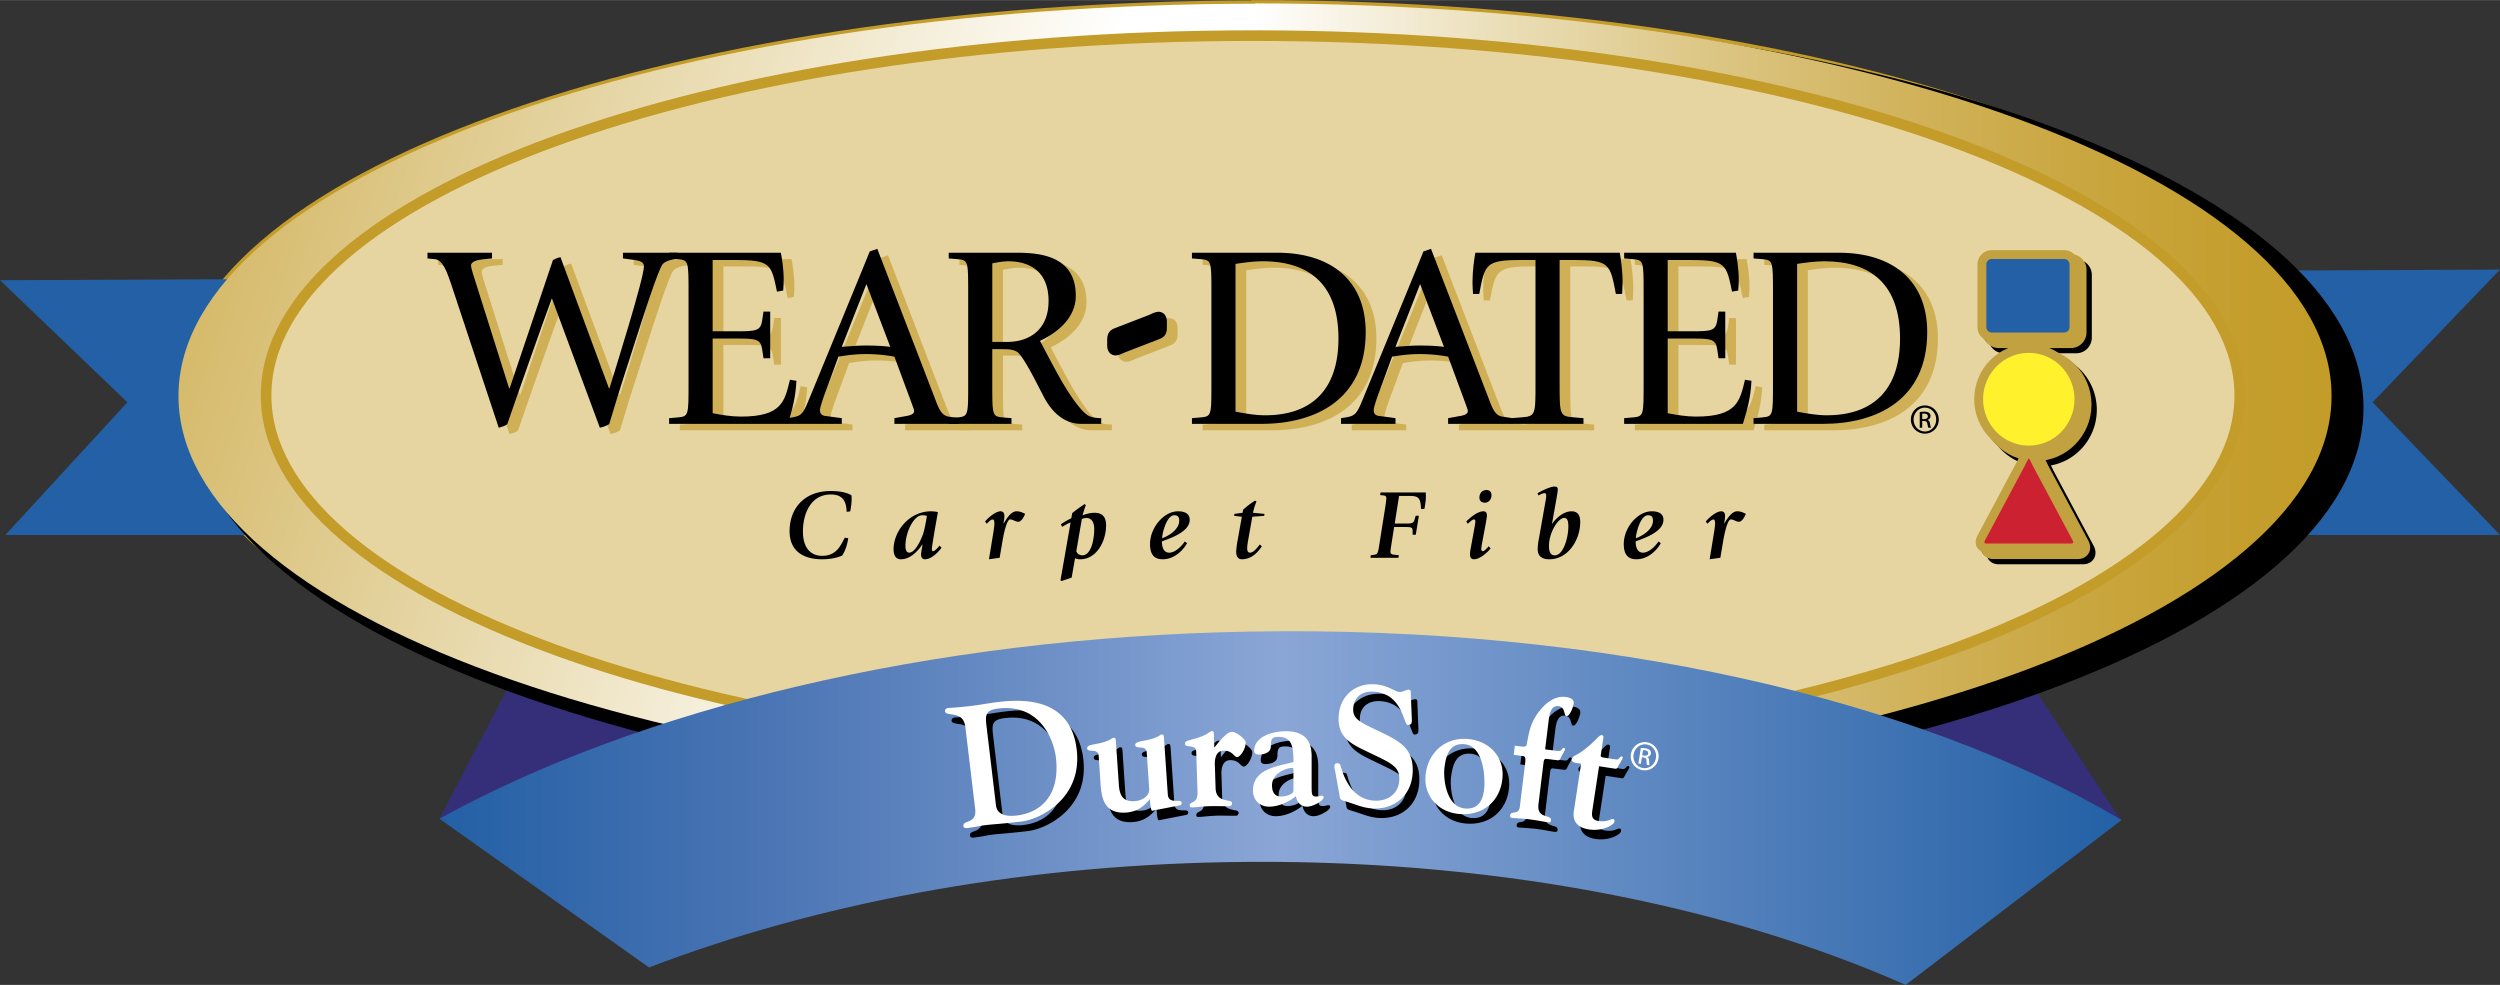 <svg xmlns="http://www.w3.org/2000/svg" width="2500" height="985" viewBox="0 0 379.007 149.301"><rect x="0" y="0" width="379.007" height="149.301" fill="#333333" stroke="none"/><g fill="#352e78"><path d="M66.644 124.064l14.177-27.142 20.012 16.173zM321.49 124.304l-17.178-26.205-20.699 17.398z"/></g><path d="M190.269.5v.048C100.292.618 27.057 27.19 27.057 60.01c0 32.863 73.07 59.506 163.207 59.506l.006-1.919v1.913c90.135 0 163.203-26.642 163.203-59.508C353.472 27.141 280.404.5 190.269.5z" fill="#c39c29" stroke="#c39c29"/><path fill="#2360a5" d="M0 42.465l19.312 18.507L.805 81.09h378.202l-19.312-20.118 19.312-20.117z"/><path d="M357.449 61.791c0 33.011-73.395 59.771-163.934 59.771-90.535 0-163.935-26.759-163.935-59.771 0-33.009 73.399-59.771 163.935-59.771 90.539 0 163.934 26.762 163.934 59.771z" stroke="#000" stroke-width="1.725"/><linearGradient id="a" gradientUnits="userSpaceOnUse" x1="190.269" y1="60.005" x2="353.472" y2="60.005"><stop offset="0" stop-color="#fff"/><stop offset=".023" stop-color="#fdfbf7"/><stop offset=".224" stop-color="#ebdfb9"/><stop offset=".416" stop-color="#ddc786"/><stop offset=".594" stop-color="#d2b45e"/><stop offset=".757" stop-color="#caa741"/><stop offset=".897" stop-color="#c59f2f"/><stop offset="1" stop-color="#c39c29"/></linearGradient><path d="M190.269.5c90.135 0 163.203 26.641 163.203 59.502 0 32.867-73.068 59.508-163.203 59.508V.5z" fill="url(#a)"/><linearGradient id="b" gradientUnits="userSpaceOnUse" x1="152.306" y1="57.897" x2="-16.234" y2="1.546"><stop offset="0" stop-color="#fff"/><stop offset=".299" stop-color="#ece0bb"/><stop offset=".783" stop-color="#cfaf53"/><stop offset="1" stop-color="#c39c29"/></linearGradient><path d="M190.263 119.517c-90.137 0-163.207-26.644-163.207-59.506 0-32.863 73.429-59.464 163.57-59.464l-.363 118.97z" fill="url(#b)"/><path d="M339.552 59.934c0 30.124-66.984 54.545-149.609 54.545-82.625 0-149.604-24.422-149.604-54.545 0-30.124 66.978-54.547 149.604-54.547 82.625 0 149.609 24.423 149.609 54.547z" fill="#e6d5a0" stroke="#c39c29" stroke-width="1.609"/><g fill="#d0b057"><path d="M170.449 53.121c0-1.316-.09-1.284.872-1.63l4.864-1.88c.414-.181.858-.424 1.083-.424.355 0 .287.625.287.838 0 1.253.091 1.216-.857 1.564l-4.865 1.878c-.422.167-.871.413-1.092.413-.345 0-.292-.557-.292-.759" stroke="#d0b057" stroke-width="1.946"/><path d="M69.965 43.875c-.551-1.577-1.183-3.502-2.399-3.62l-1.138-.116v-.867h9.785v.867l-1.218.116c-.631.079-1.967.196-1.967.983 0 .315.473 1.809.669 2.397l5.111 16.194h.079l6.565-19.457c.392-.197.628-.313 1.139-.43l7.35 19.886h.079c.749-2.435 5.229-16.665 5.229-18.512 0-.669-.709-.826-1.419-.945l-1.766-.234v-.867h8.252v.867l-1.021.234c-.431.119-.865.275-1.18.591-.665.666-3.302 9.002-3.85 10.691l-2.28 7.074c-1.022 3.184-1.769 5.816-2.006 6.526-.587.313-.745.393-1.416.549l-7.269-19.614c-1.025 2.671-6.055 16.941-6.76 19.065-.316.274-.751.393-1.299.549l-7.27-21.927z"/><path d="M103.059 64.353l1.415-.119c1.533-.157 1.533-.354 1.533-5.149V45.406c0-4.795 0-4.995-1.533-5.151l-1.415-.116v-.867h16.942c.158.867.431 2.358.431 4.168 0 .905-.077 1.22-.077 1.57l-.943.158c-.867-4.204-.946-4.795-6.486-4.795h-3.263v10.81h3.5c3.065 0 3.772-.038 4.008-1.65l.199-1.337h1.018v7.074h-1.018l-.199-1.334c-.236-1.612-.943-1.652-4.008-1.652h-3.5v11.323c1.415.273 2.869.509 4.285.509 6.25 0 6.644-2.36 7.429-5.582l.984.156c-.119 2.517-.629 4.365-1.296 6.528H103.06v-.865z"/><path d="M120.982 64.353l.748-.119c1.494-.235 1.693-.669 2.632-2.948l8.175-19.889c.315-.786.633-1.573.945-2.32l1.141-.392 8.764 22.756c.59 1.576.981 2.478 2.006 2.674l1.57.237v.866h-9.748v-.866l1.769-.316c.708-.118 1.218-.312 1.218-.746 0-.274-.155-.551-.234-.827l-2.752-7.432a23.725 23.725 0 0 0-4.363-.392c-1.373 0-2.75.158-4.125.392l-2.006 5.469c-.471 1.255-.789 2.317-.789 2.632 0 .747.515.865.946.904l2.359.316v.866h-8.256v-.865zm8.256-10.811c1.18-.078 2.397-.196 3.576-.196 1.259 0 2.517.039 3.775.196l-3.617-9.512-3.734 9.512z"/><path d="M145.453 64.353l1.416-.119c1.533-.157 1.533-.354 1.533-5.149V45.406c0-4.795 0-4.995-1.533-5.151l-1.416-.116v-.867h10.261c3.735 0 9.001.551 9.001 6.527 0 3.656-3.265 5.816-5.427 6.839.589 1.101 1.889 3.615 2.951 5.503 1.648 2.946 3.378 5.267 4.361 5.817.394.236 1.1.394 1.967.394v.866h-3.029c-2.594 0-4.398-1.771-5.582-3.933l-1.57-3.026c-1.022-1.924-1.924-3.419-2.434-3.853-.631-.513-1.616-.513-2.439-.513h-1.456v5.19c0 4.795 0 4.992 1.494 5.149l1.416.119v.866h-9.514v-.864zm6.604-11.558h2.24c3.303 0 6.29-1.771 6.29-6.212 0-4.598-3.023-6.013-6.093-6.013-.825 0-1.652.158-2.437.313v11.912z"/><g><path d="M182.325 64.353l1.414-.119c1.534-.157 1.534-.354 1.534-5.149V45.406c0-4.795 0-4.995-1.534-5.151l-1.414-.116v-.867h12.895c8.41 0 13.443 4.403 13.443 12.028 0 10.221-7.584 13.917-15.805 13.917h-10.534v-.864zm6.606-.983c1.492.274 2.986.549 4.48.549 7.152 0 11.125-3.97 11.125-11.636 0-8.253-4.482-11.712-11.477-11.712-1.377 0-2.754.195-4.129.394V63.37zM204.925 64.353l.75-.119c1.494-.235 1.693-.669 2.635-2.948l8.172-19.889c.316-.786.631-1.573.941-2.32l1.145-.392 8.766 22.756c.59 1.576.982 2.478 2.004 2.674l1.57.237v.866h-9.746v-.866l1.77-.316c.709-.118 1.215-.312 1.215-.746 0-.274-.152-.551-.232-.827l-2.752-7.432a23.749 23.749 0 0 0-4.363-.392c-1.375 0-2.75.158-4.127.392l-2.008 5.469c-.467 1.255-.781 2.317-.781 2.632 0 .747.508.865.939.904l2.361.316v.866h-8.258v-.865zm8.258-10.811c1.178-.078 2.398-.196 3.576-.196 1.256 0 2.516.039 3.771.196l-3.615-9.512-3.732 9.512z"/><path d="M230.792 64.353l1.453-.119c2.164-.157 2.164-.354 2.164-5.149V40.373h-2.047c-5.541 0-5.619.591-6.484 5.151h-.945c0-.158-.078-1.218-.078-1.73 0-1.808.277-3.654.434-4.521h21.893c.156.867.432 2.713.432 4.521 0 .512-.074 1.573-.074 1.73h-.945c-.867-4.56-.947-5.151-6.488-5.151h-2.043v18.711c0 4.795 0 4.992 2.201 5.149l1.416.119v.866h-10.887v-.865zM247.849 64.353l1.414-.119c1.537-.157 1.537-.354 1.537-5.149V45.406c0-4.795 0-4.995-1.537-5.151l-1.414-.116v-.867h16.941c.158.867.434 2.358.434 4.168 0 .905-.078 1.22-.078 1.57l-.941.158c-.869-4.204-.945-4.795-6.49-4.795h-3.264v10.81h3.502c3.066 0 3.771-.038 4.006-1.65l.199-1.337h1.02v7.074h-1.02l-.199-1.334c-.234-1.612-.939-1.652-4.006-1.652h-3.502v11.323c1.416.273 2.871.509 4.287.509 6.25 0 6.645-2.36 7.428-5.582l.982.156c-.115 2.517-.629 4.365-1.297 6.528h-18.002v-.865zM267.466 64.353l1.41-.119c1.533-.157 1.533-.354 1.533-5.149V45.406c0-4.795 0-4.995-1.533-5.151l-1.41-.116v-.867h12.891c8.41 0 13.439 4.403 13.439 12.028 0 10.221-7.582 13.917-15.799 13.917h-10.531v-.864zm6.604-.983c1.492.274 2.982.549 4.48.549 7.154 0 11.121-3.97 11.121-11.636 0-8.253-4.48-11.712-11.475-11.712-1.381 0-2.758.195-4.127.394V63.37z"/></g></g><path d="M168.827 52.147c0-1.316-.09-1.284.872-1.63l4.864-1.88c.414-.181.857-.424 1.082-.424.355 0 .287.625.287.838 0 1.252.092 1.215-.857 1.564l-4.863 1.878c-.422.167-.873.413-1.094.413-.346.001-.291-.556-.291-.759" stroke="#000" stroke-width="1.946"/><path d="M68.343 42.902c-.551-1.577-1.183-3.502-2.399-3.62l-1.138-.116v-.867h9.785v.867l-1.218.116c-.63.079-1.967.197-1.967.984 0 .315.473 1.809.668 2.397l5.111 16.194h.079L83.83 39.4c.392-.197.628-.313 1.139-.43l7.35 19.886h.079c.749-2.435 5.229-16.665 5.229-18.512 0-.669-.709-.826-1.419-.944l-1.766-.234v-.867h8.252v.867l-1.021.234c-.43.119-.865.275-1.18.591-.666.667-3.303 9.002-3.85 10.692l-2.28 7.074c-1.022 3.184-1.769 5.816-2.005 6.526-.587.313-.745.392-1.417.549l-7.269-19.614c-1.025 2.671-6.055 16.941-6.76 19.065-.316.274-.751.392-1.299.549l-7.27-21.93z"/><path d="M101.437 63.379l1.415-.119c1.533-.157 1.533-.354 1.533-5.149V44.433c0-4.796 0-4.994-1.533-5.151l-1.415-.116v-.867h16.942c.158.867.431 2.358.431 4.168 0 .905-.077 1.22-.077 1.57l-.943.158c-.868-4.205-.946-4.795-6.487-4.795h-3.263v10.81h3.5c3.065 0 3.772-.038 4.008-1.65l.199-1.337h1.018v7.074h-1.018l-.199-1.334c-.236-1.612-.943-1.652-4.008-1.652h-3.5v11.323c1.415.273 2.87.509 4.286.509 6.25 0 6.644-2.36 7.429-5.582l.983.156c-.119 2.517-.629 4.365-1.296 6.528h-18.004v-.866z"/><path d="M119.36 63.379l.749-.119c1.494-.235 1.692-.669 2.632-2.948l8.175-19.889c.316-.786.633-1.573.945-2.32l1.141-.392 8.764 22.756c.59 1.576.98 2.478 2.006 2.674l1.57.237v.866h-9.747v-.866l1.769-.316c.708-.118 1.218-.312 1.218-.746 0-.273-.155-.551-.234-.827l-2.752-7.432a23.638 23.638 0 0 0-4.363-.392c-1.373 0-2.75.158-4.126.392l-2.006 5.469c-.47 1.255-.788 2.317-.788 2.632 0 .747.515.865.946.904l2.359.316v.866h-8.256v-.865zm8.256-10.811c1.18-.078 2.396-.196 3.576-.196 1.259 0 2.517.039 3.774.196l-3.617-9.511-3.733 9.511z"/><path d="M143.83 63.379l1.416-.119c1.533-.157 1.533-.354 1.533-5.149V44.433c0-4.796 0-4.994-1.533-5.151l-1.416-.116v-.867h10.262c3.735 0 9 .551 9 6.527 0 3.656-3.266 5.816-5.427 6.839.589 1.101 1.888 3.615 2.951 5.503 1.647 2.946 3.378 5.267 4.362 5.817.393.235 1.099.394 1.965.394v.866h-3.028c-2.594 0-4.399-1.771-5.582-3.933l-1.571-3.026c-1.021-1.924-1.923-3.419-2.434-3.853-.63-.512-1.616-.512-2.438-.512h-1.456v5.19c0 4.795 0 4.992 1.494 5.149l1.416.119v.866h-9.515v-.866zm6.605-11.557h2.24c3.302 0 6.29-1.771 6.29-6.211 0-4.598-3.024-6.014-6.094-6.014-.825 0-1.652.158-2.436.314v11.911zM180.702 63.379l1.416-.119c1.534-.157 1.534-.354 1.534-5.149V44.433c0-4.796 0-4.994-1.534-5.151l-1.416-.116v-.867h12.895c8.41 0 13.445 4.403 13.445 12.028 0 10.221-7.586 13.917-15.807 13.917h-10.534v-.865zm6.606-.983c1.492.274 2.986.549 4.482.549 7.152 0 11.123-3.97 11.123-11.636 0-8.253-4.48-11.713-11.475-11.713-1.379 0-2.756.196-4.131.394v22.406zM203.302 63.379l.75-.119c1.494-.235 1.693-.669 2.637-2.948l8.172-19.889c.316-.786.629-1.573.939-2.32l1.146-.392 8.766 22.756c.59 1.576.982 2.478 2.002 2.674l1.572.237v.866h-9.746v-.866l1.768-.316c.707-.118 1.217-.312 1.217-.746 0-.273-.156-.551-.232-.827l-2.752-7.432a23.677 23.677 0 0 0-4.363-.392c-1.377 0-2.75.158-4.129.392l-2.006 5.469c-.469 1.255-.785 2.317-.785 2.632 0 .747.51.865.943.904l2.359.316v.866h-8.258v-.865zm8.258-10.811c1.18-.078 2.398-.196 3.574-.196 1.26 0 2.518.039 3.775.196l-3.617-9.511-3.732 9.511z"/><path d="M229.169 63.379l1.455-.119c2.162-.157 2.162-.354 2.162-5.149V39.4h-2.047c-5.539 0-5.619.591-6.482 5.151h-.945c0-.158-.08-1.218-.08-1.73 0-1.808.275-3.654.434-4.521h21.895c.154.867.432 2.713.432 4.521 0 .512-.076 1.573-.076 1.73h-.945c-.865-4.56-.947-5.151-6.488-5.151h-2.041v18.711c0 4.795 0 4.992 2.199 5.149l1.418.119v.866h-10.889v-.866zM246.226 63.379l1.416-.119c1.535-.157 1.535-.354 1.535-5.149V44.433c0-4.796 0-4.994-1.535-5.151l-1.416-.116v-.867h16.941c.158.867.434 2.358.434 4.168 0 .905-.078 1.22-.078 1.57l-.941.158c-.869-4.205-.945-4.795-6.488-4.795h-3.266v10.81h3.502c3.066 0 3.771-.038 4.008-1.65l.197-1.337h1.02v7.074h-1.02l-.197-1.334c-.236-1.612-.941-1.652-4.008-1.652h-3.502v11.323c1.416.273 2.871.509 4.289.509 6.25 0 6.643-2.36 7.428-5.582l.982.156c-.117 2.517-.629 4.365-1.299 6.528h-18.002v-.866zM265.843 63.379l1.41-.119c1.535-.157 1.535-.354 1.535-5.149V44.433c0-4.796 0-4.994-1.535-5.151l-1.41-.116v-.867h12.891c8.41 0 13.439 4.403 13.439 12.028 0 10.221-7.584 13.917-15.797 13.917h-10.533v-.865zm6.606-.983c1.492.274 2.982.549 4.477.549 7.156 0 11.125-3.97 11.125-11.636 0-8.253-4.48-11.713-11.477-11.713-1.381 0-2.756.196-4.125.394v22.406z"/><g stroke="#000"><g stroke-width="1.748"><path d="M314.761 52.669c.824 0 1.492-.677 1.492-1.51v-9.475a1.5 1.5 0 0 0-1.492-1.509h-10.969c-.824 0-1.492.677-1.492 1.509v9.475c0 .833.668 1.51 1.492 1.51h10.969zM309.408 70.356c-.555 0-.76.679-1.195 1.512l-6.021 11.281c-.436.834-.014 1.511.809 1.511h12.812c.824 0 1.258-.677.82-1.511l-6.031-11.281c-.438-.833-.608-1.508-1.194-1.512zM309.408 69.812c4.197 0 7.6-3.448 7.6-7.702s-3.402-7.702-7.6-7.702c-4.201 0-7.602 3.448-7.602 7.702s3.401 7.702 7.602 7.702z"/></g><g stroke-width="1.345"><path d="M313.734 51.867c.822 0 1.49-.679 1.49-1.511V40.88a1.5 1.5 0 0 0-1.49-1.51h-10.975a1.5 1.5 0 0 0-1.49 1.51v9.476c0 .833.668 1.511 1.49 1.511h10.975zM308.376 69.554c-.553-.001-.758.675-1.195 1.51l-6.02 11.281c-.438.833-.014 1.511.805 1.511h12.816c.822 0 1.258-.679.818-1.511l-6.029-11.281c-.439-.835-.607-1.51-1.195-1.51z"/><ellipse cx="308.376" cy="61.306" rx="7.602" ry="7.7"/></g></g><g stroke="#c2a140" stroke-width="1.748"><path d="M313.957 51.875c.826 0 1.492-.675 1.492-1.509v-9.474a1.5 1.5 0 0 0-1.492-1.51h-10.971c-.82 0-1.49.676-1.49 1.51v9.474c0 .834.67 1.509 1.49 1.509h10.971zM308.601 69.562c-.553 0-.756.679-1.193 1.513l-6.021 11.28c-.438.834-.016 1.513.807 1.513h12.814c.822 0 1.258-.678.818-1.513l-6.029-11.28c-.44-.835-.608-1.51-1.196-1.513z" fill="#b99e27"/><ellipse cx="308.601" cy="61.316" rx="7.602" ry="7.702" fill="#c2a140"/></g><g stroke="#c2a140" stroke-width="1.345"><path d="M312.929 51.073a1.5 1.5 0 0 0 1.488-1.511v-9.475c0-.835-.666-1.51-1.488-1.51h-10.975a1.5 1.5 0 0 0-1.49 1.51v9.475c0 .834.668 1.511 1.49 1.511h10.975z" fill="#2360a5"/><path d="M307.57 68.759c-.551-.002-.756.676-1.193 1.51l-6.02 11.283c-.438.833-.016 1.511.805 1.511h12.816c.82 0 1.256-.679.818-1.511l-6.029-11.283c-.439-.834-.607-1.509-1.197-1.51z" fill="#cc2131"/><ellipse cx="307.57" cy="60.512" rx="7.602" ry="7.702" fill="#fff22d"/></g><path d="M289.697 63.587c0-1.184.949-2.133 2.117-2.133h.01c1.168 0 2.1.949 2.1 2.133 0 1.203-.932 2.142-2.109 2.142a2.117 2.117 0 0 1-2.118-2.142m.41 0c0 1.014.77 1.812 1.717 1.812.949.007 1.709-.797 1.709-1.805 0-1.001-.76-1.807-1.709-1.807h-.01c-.938 0-1.707.806-1.707 1.8m2.246 1.246c-.055-.078-.111-.297-.16-.607-.055-.307-.207-.419-.512-.419h-.268v1.026h-.377v-2.378c.199-.032.387-.059.674-.059.361 0 .598.076.738.179.143.104.221.266.221.495 0 .312-.207.5-.465.574v.019c.207.035.35.229.396.581.059.369.115.511.15.589h-.397m-.939-2.124v.804h.279c.309 0 .576-.11.576-.409 0-.206-.15-.413-.576-.413-.125.001-.209.011-.279.018"/><linearGradient id="c" gradientUnits="userSpaceOnUse" x1="66.615" y1="122.49" x2="321.642" y2="122.49"><stop offset="0" stop-color="#fff"/><stop offset="0" stop-color="#b5cae1"/><stop offset="0" stop-color="#4d7eb6"/><stop offset="0" stop-color="#2360a5"/><stop offset=".197" stop-color="#4b75b4"/><stop offset=".5" stop-color="#8aa6d6"/><stop offset="1" stop-color="#2360a5"/></linearGradient><path d="M321.642 124.302C290.84 106.054 243.037 94.8 189.56 95.734c-48.93.854-92.751 11.736-122.945 28.367l31.779 22.554c24.867-9.532 55.043-15.398 87.675-15.968 39.244-.686 75.224 6.39 102.836 18.614l32.737-24.999z" fill="url(#c)"/><g><path d="M147.351 111.646c-.315-2.633-2.975-1.45-3.089-2.406-.031-.258.234-.446.415-.468.491-.059 1.019-.018 3.575-.323 1.342-.16 2.646-.421 3.989-.582 3.459-.414 11.021-.899 11.988 7.182.893 7.461-5.567 10.59-8.33 10.92-3.021.361-4.453.428-5.408.542-.8.096-1.562.292-2.363.388-.439.053-1.02.227-1.076-.238-.118-.98 2.065-.247 1.787-2.57l-1.488-12.445zm4.642 11.882c.204 1.704 2.136 1.656 3.143 1.536 4.027-.481 6.578-3.458 5.939-8.802-.293-2.452-2.262-8.188-8.716-7.415-1.937.231-2.014.896-1.801 2.677l1.435 12.004zM178.043 121.867c.109 1.608 2.043.538 2.093 1.265.028.415-.287.384-.62.459l-3.883.76c-.147-.251-.219-.532-.3-1.726-.516.452-1.412 1.842-3.617 1.992-3.087.21-3.697-1.859-3.856-4.193l-.3-4.41c-.085-1.245-1.695-.405-1.745-1.132-.049-.727 1.739-.483 3.329-1.243.377-.208.524-.349.679-.359.312-.021.327.213.35.55l.447 6.562c.111 1.635.621 2.616 2.437 2.492 1.012-.068 2.244-.726 2.168-1.841l-.376-5.525c-.085-1.245-1.695-.406-1.745-1.132-.049-.727 1.739-.483 3.33-1.243.376-.208.523-.349.679-.359.312-.021.328.212.351.55l.579 8.533zM185.286 120.913c.078 2.391 2.469 1.533 2.493 2.286.005.156-.089.445-.375.455-.624.02-2.108-.036-2.966-.009-1.221.039-1.972.168-2.621.188-.338.011-.443-.037-.45-.245-.026-.806 1.243-.171 1.181-2.094l-.197-6.106c-.041-1.247-1.68-.466-1.704-1.193-.013-.416.375-.455 1.278-.718 2.167-.564 2.458-1.198 2.771-1.208.312-.01.317.172.329.51l.064 2.001c1.1-1.389 2.004-2.38 2.654-2.401.65-.021 2.091 1.104 2.106 1.597.031.962-.813 2.212-1.281 2.227-.52.017-.683-1.019-2.112-.972-1.429.046-1.288 2.019-1.281 2.227l.111 3.455zM199.848 120.578c0 1.301.026 1.612.702 1.612.312 0 .65-.13.832-.13s.286.104.286.234c0 .52-1.586 1.43-2.522 1.43-1.222 0-1.586-1.04-1.689-1.586-1.092.884-2.626 1.586-4.056 1.586s-2.444-1.014-2.444-2.444c0-3.198 3.458-3.64 6.136-4.315 0-2.236-.182-3.822-2.236-3.822-.988 0-1.196.26-1.196 1.456 0 1.222-1.664 1.222-1.846 1.222-.208 0-.676-.052-.676-.546 0-2.262 2.938-2.99 4.758-2.99 2.678 0 3.952 1.196 3.952 3.822v4.471zm-2.756-1.794c0-.702.052-.936-.182-.936-1.014 0-3.068.884-3.068 2.626 0 .416.026 1.716 1.378 1.716.572 0 1.872-.286 1.872-.884v-2.522zM203.39 118.241c-.063-.367-.291-1.132.358-1.104.415.018.458.254.547.596.727 2.529 2.238 4.961 5.122 5.082 2.025.085 3.637-1.097 3.724-3.175.093-2.208-1.529-2.614-5.634-4.635-2.192-1.081-3.683-2.158-3.568-4.886.126-2.987 2.296-5.082 5.335-4.955 2.13.09 3.179 1.148 3.958 1.182.338.015 1.004-.374 1.342-.36.39.017.296.403.322 1.003l.14 3.493c.028.573-.063.882-.635.857-.598-.024-.784-4.873-5.252-5.061-1.715-.072-2.925.866-2.998 2.606s1.342 2.138 4.758 3.817c2.729 1.337 4.396 2.526 4.258 5.825-.144 3.403-2.631 5.615-6.033 5.472-1.585-.066-2.884-.745-4.376-1.146-.643-.184-.608-.39-.712-1.019l-.656-3.592zM222.225 124.836c-3.134-.271-5.382-2.656-5.106-5.842.292-3.394 2.929-5.828 6.4-5.529 3.238.279 5.539 2.645 5.258 5.908-.304 3.523-2.977 5.772-6.552 5.463zm-2.233-7.082c-.226 1.703.239 5.997 3.114 6.245 2.021.174 2.746-1.277 2.898-3.038.179-2.073-.199-6.464-2.997-6.705-2.254-.194-2.777 1.64-3.015 3.498zM231.607 114.598c.259.032.801.098.848-.289.226-1.204.418-2.568 1.095-3.821.882-1.647 2.698-3.652 4.763-3.4.594.072 1.355.27 1.264 1.019-.05.413-.577 1.946-1.094 1.883-.438-.054-.146-1.38-1.204-1.509-1.239-.151-1.408 1.452-1.516 2.33l-.463 3.794c-.028.231-.131.429.128.461l1.807.22c.593.072.508-.514.895-.467.104.013.146.097.133.199-.021.181-.35.717-.452.914-.225.34-.281.804-.616.763l-1.729-.211c-.31-.037-.409.134-.463.572l-.765 6.271c-.29 2.375 2.02 1.478 1.896 2.484-.034.284-.221.313-.505.279-.465-.058-1.536-.293-2.801-.447-1.007-.122-2.052-.146-2.567-.208-.259-.031-.353-.122-.317-.405.095-.774 1.303.054 1.467-1.288l.815-6.685c.047-.387.116-.955-.322-1.009l-1.42-.173.17-1.394.953.117zM240.695 117.209l-.797-.121c-.488-.074-.633-.333-.609-.487.086-.565.534-.576 1.355-1.135 2.205-1.532 2.744-2.66 3.182-2.594a.312.312 0 0 1 .266.329l-.418 2.751c-.039.257.244.3.526.343l1.774.27c.591.09.522-.5.908-.441.103.016.143.101.127.204-.027.18-.37.706-.479.9-.235.332-.306.795-.64.744l-2.468-.375-1.019 6.709c-.137.9-.035 1.441.968 1.594 1.285.195 1.867-.348 2.15-.305.18.027.271.12.224.429-.066.437-1.723 1.474-3.83 1.154-2.931-.445-2.338-2.617-2.236-3.285l1.016-6.684z"/></g><g fill="#fff"><path d="M146.351 110.201c-.315-2.633-2.975-1.45-3.089-2.406-.031-.258.234-.446.415-.468.491-.059 1.019-.018 3.575-.323 1.342-.16 2.646-.421 3.989-.582 3.459-.414 11.021-.899 11.988 7.182.893 7.461-5.567 10.59-8.33 10.92-3.021.361-4.453.428-5.408.542-.8.096-1.562.292-2.363.388-.439.053-1.02.227-1.076-.238-.118-.98 2.065-.247 1.787-2.57l-1.488-12.445zm4.642 11.883c.204 1.704 2.136 1.656 3.143 1.536 4.027-.481 6.578-3.458 5.939-8.802-.293-2.452-2.262-8.188-8.716-7.415-1.937.231-2.014.896-1.801 2.677l1.435 12.004zM177.043 120.423c.109 1.608 2.043.538 2.093 1.265.028.415-.287.384-.62.459l-3.883.76c-.147-.251-.219-.532-.3-1.726-.516.452-1.412 1.842-3.617 1.992-3.087.21-3.697-1.859-3.856-4.193l-.3-4.41c-.085-1.245-1.695-.405-1.745-1.132-.049-.727 1.739-.483 3.329-1.243.377-.208.524-.349.679-.359.312-.021.327.213.35.55l.447 6.562c.111 1.635.621 2.616 2.437 2.492 1.012-.068 2.244-.726 2.168-1.841l-.376-5.525c-.085-1.245-1.695-.406-1.745-1.132-.049-.727 1.739-.483 3.33-1.243.376-.208.523-.349.679-.359.312-.021.328.212.351.55l.579 8.533zM184.286 119.469c.078 2.391 2.469 1.533 2.493 2.286.005.156-.089.445-.375.455-.624.02-2.108-.036-2.966-.009-1.221.039-1.972.168-2.621.188-.338.011-.443-.037-.45-.245-.026-.806 1.243-.171 1.181-2.094l-.197-6.106c-.041-1.247-1.68-.466-1.704-1.193-.013-.416.375-.455 1.278-.718 2.167-.564 2.458-1.198 2.771-1.208.312-.01.317.172.329.51l.064 2.001c1.1-1.389 2.004-2.38 2.654-2.401.65-.021 2.091 1.104 2.106 1.597.031.962-.813 2.212-1.281 2.227-.52.017-.683-1.019-2.112-.972-1.429.046-1.288 2.019-1.281 2.227l.111 3.455zM198.848 119.134c0 1.301.026 1.612.702 1.612.312 0 .65-.13.832-.13s.286.104.286.234c0 .52-1.586 1.43-2.522 1.43-1.222 0-1.586-1.04-1.689-1.586-1.092.884-2.626 1.586-4.056 1.586s-2.444-1.014-2.444-2.444c0-3.198 3.458-3.64 6.136-4.315 0-2.236-.182-3.822-2.236-3.822-.988 0-1.196.26-1.196 1.456 0 1.222-1.664 1.222-1.846 1.222-.208 0-.676-.052-.676-.546 0-2.262 2.938-2.99 4.758-2.99 2.678 0 3.952 1.196 3.952 3.822v4.471zm-2.756-1.794c0-.702.052-.936-.182-.936-1.014 0-3.068.884-3.068 2.626 0 .416.026 1.716 1.378 1.716.572 0 1.872-.286 1.872-.884v-2.522zM202.39 116.797c-.063-.367-.291-1.132.358-1.104.415.018.458.254.547.596.727 2.529 2.238 4.961 5.122 5.082 2.025.085 3.637-1.097 3.724-3.175.093-2.208-1.529-2.614-5.634-4.635-2.192-1.081-3.683-2.158-3.568-4.886.126-2.987 2.296-5.082 5.335-4.955 2.13.09 3.179 1.148 3.958 1.182.338.015 1.004-.374 1.342-.36.39.017.296.403.322 1.003l.14 3.493c.028.573-.063.882-.635.857-.598-.024-.784-4.873-5.252-5.061-1.715-.072-2.925.866-2.998 2.606s1.342 2.138 4.758 3.817c2.729 1.337 4.396 2.526 4.258 5.825-.144 3.403-2.631 5.615-6.033 5.472-1.585-.066-2.884-.745-4.376-1.146-.643-.184-.608-.39-.712-1.019l-.656-3.592zM221.225 123.392c-3.134-.271-5.382-2.656-5.106-5.842.292-3.394 2.929-5.828 6.4-5.529 3.238.279 5.539 2.645 5.258 5.908-.304 3.522-2.977 5.771-6.552 5.463zm-2.233-7.082c-.226 1.703.239 5.997 3.114 6.245 2.021.174 2.746-1.277 2.898-3.038.179-2.073-.199-6.464-2.997-6.705-2.254-.195-2.777 1.639-3.015 3.498zM230.607 113.153c.259.032.801.098.848-.289.226-1.204.418-2.568 1.095-3.821.882-1.647 2.698-3.652 4.763-3.4.594.072 1.355.27 1.264 1.019-.05.413-.577 1.946-1.094 1.883-.438-.054-.146-1.38-1.204-1.509-1.239-.151-1.408 1.452-1.516 2.33l-.463 3.794c-.028.232-.131.429.128.461l1.807.22c.593.072.508-.514.895-.467.104.013.146.097.133.199-.021.181-.35.717-.452.914-.225.34-.281.804-.616.763l-1.729-.211c-.31-.037-.409.134-.463.572l-.765 6.271c-.29 2.375 2.02 1.478 1.896 2.484-.034.284-.221.313-.505.279-.465-.058-1.536-.293-2.801-.447-1.007-.122-2.052-.146-2.567-.208-.259-.031-.353-.122-.317-.405.095-.774 1.303.054 1.467-1.288l.815-6.685c.047-.387.116-.955-.322-1.009l-1.42-.173.17-1.394.953.117zM239.695 115.765l-.797-.121c-.488-.074-.633-.333-.609-.487.086-.565.534-.576 1.355-1.135 2.205-1.532 2.744-2.66 3.182-2.594a.312.312 0 0 1 .266.329l-.418 2.751c-.039.257.244.3.526.343l1.774.27c.591.09.522-.5.908-.441.103.016.143.101.127.204-.027.18-.37.706-.479.9-.235.332-.306.795-.64.744l-2.468-.375-1.019 6.709c-.137.9-.035 1.441.968 1.594 1.285.195 1.867-.348 2.15-.305.18.027.271.12.224.429-.066.437-1.723 1.474-3.83 1.154-2.931-.445-2.338-2.617-2.236-3.285l1.016-6.684z"/></g><g><path d="M128.598 81.58c-.15.885-.345 1.71-.915 2.625-.54.255-1.56.57-3.075.57-2.625 0-4.905-1.11-4.905-4.245 0-3.57 2.325-6.105 6.225-6.105 1.8 0 2.805.39 3.165.675.015.195.015.45.015.645 0 .72-.195 1.65-.21 1.77l-.54.06c-.06-1.155-.27-2.625-2.4-2.625-2.97 0-4.23 2.775-4.23 5.64 0 2.16.945 3.66 2.91 3.66 2.25 0 2.835-1.665 3.435-2.745l.525.075zM142.743 83.035c-.39.48-1.395 1.74-2.55 1.74-.315 0-.555-.255-.555-.705 0-.33.15-1.11.225-1.5l-.03-.03c-.525.735-1.68 2.235-3.255 2.235-.765 0-1.11-.585-1.11-1.53 0-2.685 2.34-5.745 5.685-5.745.225 0 .765.045 1.035.12l-.465 2.64c-.165.99-.45 2.655-.45 2.985 0 .18.015.3.21.3.24 0 .81-.66.975-.84l.285.33zm-4.92.735c.84 0 1.635-1.53 2.1-2.775.255-.69.555-2.505.6-2.79-.225-.09-.495-.105-.72-.105-1.275 0-2.535 2.565-2.535 4.665 0 .54.15 1.005.555 1.005zM150.558 80.935c.09-.54.195-1.26.195-1.575s-.03-.615-.255-.615c-.315 0-.705.435-.9.645l-.255-.33c.255-.375 1.515-1.56 2.34-1.56.39 0 .585.27.585.69 0 .345-.075.855-.15 1.125l.03.03c.345-.525 1.05-1.845 1.965-1.845.555 0 .975.225 1.305.39-.165.36-.525 1.2-1.065 1.2-.345 0-.84-.36-1.2-.36-.555 0-1.005 2.295-1.185 3.345l-.42 2.475-1.62.225.63-3.84zM162.303 79.21c-.435.12-.9.45-1.29.645l-.18-.39c.555-.375 1.11-.69 1.575-.9l.135-.78c.54-.465 1.32-.99 1.875-1.38l.195.15a23.59 23.59 0 0 0-.495 1.545c.51-.165 1.08-.375 1.815-.375 1.11 0 1.755.57 1.755 1.875 0 2.475-1.455 5.175-3.93 5.175-.27 0-.495-.03-.78-.15l-.51 2.925-1.545.525-.15-.12 1.53-8.745zm.87 4.32c.06.21.315.645.915.645 1.35 0 1.8-2.475 1.8-3.99 0-.84-.285-1.665-1.185-1.665-.225 0-.51.075-.69.135l-.84 4.875zM179.958 82.33c-.375.75-1.725 2.445-3.69 2.445-1.485 0-1.92-.975-1.92-2.325 0-2.46 2.085-4.95 4.245-4.95 1.05 0 1.77.375 1.77 1.29 0 1.845-2.97 2.805-4.215 3.27 0 .615.135 1.71 1.11 1.71 1.05 0 2.085-1.26 2.355-1.695l.345.255zm-3.78-.75c.705-.225 2.595-1.185 2.595-2.655 0-.555-.195-.825-.735-.825-1.23 0-1.86 2.895-1.86 3.48zM189.243 81.775c-.12.66-.165 1.05-.165 1.275 0 .375.03.72.465.72.51 0 1.185-.915 1.455-1.245l.3.285c-.525.78-1.47 1.965-3.03 1.965-.54 0-.855-.39-.855-1.14 0-.24.075-.96.15-1.38l.705-3.93-1.17-.135.045-.3 1.23-.165.09-.465c.6-.555 1.155-.96 1.785-1.365l.24.09c-.12.33-.45 1.2-.525 1.74l1.74.165-.045.3-1.8.135-.615 3.45zM207.828 84.16l.54-.075c.51-.06.555-.36.72-1.41l.976-6.165c.029-.18.104-.81.104-.945 0-.18 0-.42-.39-.465l-.54-.06.06-.39h6.855c0 .12.015.51.015.63 0 .6-.165 1.575-.225 1.86h-.511c-.074-1.515-.27-1.965-1.635-1.965h-1.694l-.66 4.185h1.604c.96 0 1.245-.045 1.396-.57l.18-.615h.48l-.466 2.88h-.479v-.57c0-.525-.135-.6-1.125-.6h-1.68l-.436 2.79c-.06.39-.12.735-.12.945 0 .165 0 .42.585.465l.69.075-.075.39h-4.23l.061-.39zM225.977 83.125c-.255.36-1.5 1.65-2.52 1.65-.465 0-.601-.36-.601-.765 0-.3.075-.795.165-1.215l.57-3.12c.03-.24.075-.495.075-.6 0-.24-.061-.345-.24-.345-.21 0-.75.525-.9.66l-.239-.33c.435-.465 1.665-1.56 2.595-1.56.42 0 .54.27.54.705 0 .135-.06.42-.15.99l-.585 3.135c-.06.33-.12.705-.12.87s.03.345.256.345c.239 0 .705-.555.869-.75l.285.33zm-1.694-7.71c0-.615.404-1.14 1.05-1.14.479 0 .78.255.78.81 0 .615-.45 1.11-.99 1.11-.496 0-.84-.255-.84-.78zM235.292 79.36l.029.03c.315-.51 1.516-1.89 2.94-1.89.825 0 1.305.495 1.305 1.62 0 2.715-1.845 5.655-4.665 5.655-1.245 0-1.784-.555-1.784-1.56 0-.615.119-1.26.239-1.875l.96-5.445c.045-.255.09-.495.09-.75 0-.345-.104-.39-.3-.39-.21 0-.734.27-.87.345l-.149-.33c.465-.3 1.905-1.02 2.564-1.02.301 0 .511.06.511.45 0 .195-.061.555-.136 1.035l-.734 4.125zm.405 4.815c1.351 0 2.07-2.76 2.07-4.38 0-.81-.149-1.29-.615-1.29-.989 0-2.324 2.325-2.324 4.215 0 .84.194 1.455.869 1.455zM251.777 82.33c-.375.75-1.725 2.445-3.689 2.445-1.485 0-1.92-.975-1.92-2.325 0-2.46 2.085-4.95 4.245-4.95 1.05 0 1.77.375 1.77 1.29 0 1.845-2.97 2.805-4.215 3.27 0 .615.135 1.71 1.11 1.71 1.05 0 2.085-1.26 2.354-1.695l.345.255zm-3.779-.75c.705-.225 2.595-1.185 2.595-2.655 0-.555-.195-.825-.735-.825-1.231 0-1.86 2.895-1.86 3.48zM259.817 80.935c.09-.54.195-1.26.195-1.575s-.03-.615-.255-.615c-.315 0-.705.435-.9.645l-.255-.33c.255-.375 1.515-1.56 2.34-1.56.391 0 .585.27.585.69 0 .345-.075.855-.149 1.125l.029.03c.346-.525 1.051-1.845 1.966-1.845.555 0 .975.225 1.305.39-.165.36-.525 1.2-1.065 1.2-.345 0-.84-.36-1.199-.36-.556 0-1.006 2.295-1.186 3.345l-.42 2.475-1.62.225.629-3.84z"/></g><path d="M247.253 114.298a2.122 2.122 0 0 1 2.426-1.775l.009.001c1.153.183 1.926 1.266 1.74 2.436-.188 1.188-1.255 1.969-2.419 1.785a2.12 2.12 0 0 1-1.756-2.447m.406.063c-.158 1.002.478 1.909 1.413 2.058.936.156 1.812-.521 1.97-1.516.157-.988-.468-1.903-1.405-2.052l-.01-.001c-.926-.147-1.813.53-1.968 1.511m2.024 1.581c-.042-.086-.064-.311-.063-.626-.007-.311-.14-.444-.44-.492l-.264-.042-.16 1.013-.373-.059.372-2.348c.202-.002.392.001.675.046.357.057.578.169.701.292.125.126.176.297.141.524-.049.309-.283.461-.549.494l-.003.019c.198.066.31.281.301.636 0 .373.034.522.056.604l-.394-.061m-.596-2.244l-.127.795.276.043c.305.049.587-.02.634-.313.031-.203-.084-.432-.505-.498a2.144 2.144 0 0 0-.278-.027" fill="#fff"/></svg>